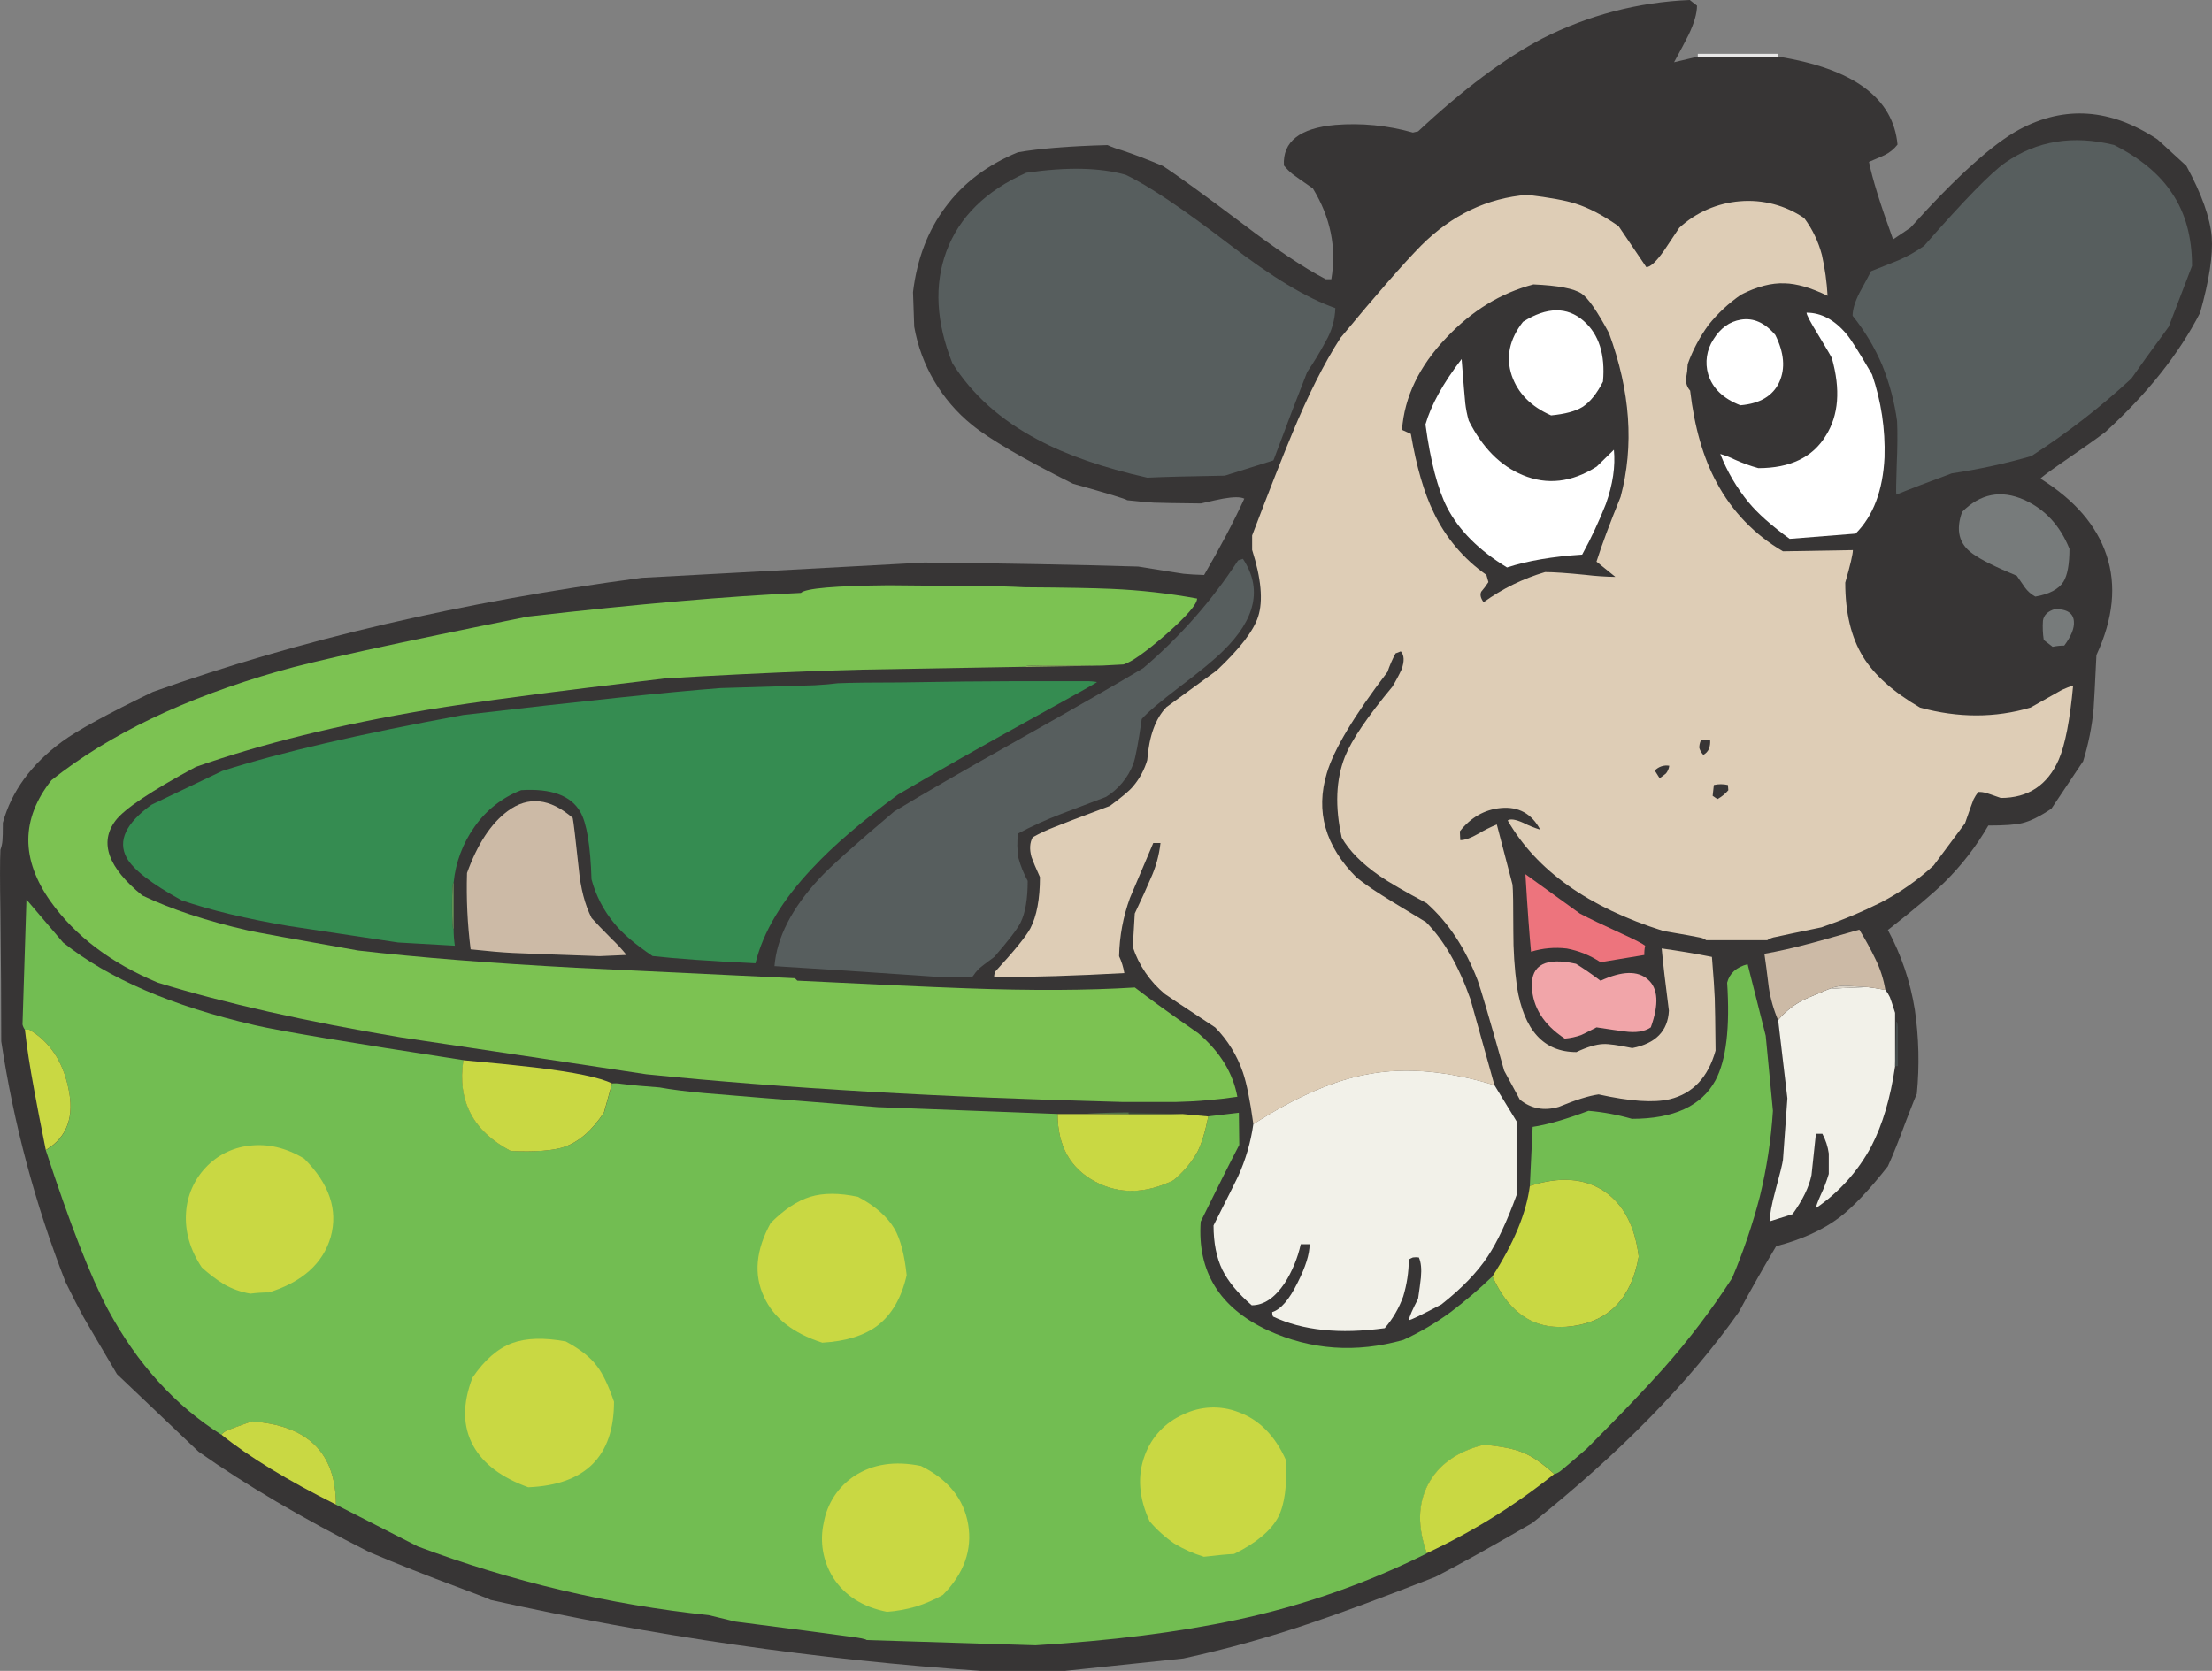 <?xml version="1.0" encoding="iso-8859-1"?>
<!-- Generator: Adobe Illustrator 20.1.0, SVG Export Plug-In . SVG Version: 6.00 Build 0)  -->
<svg version="1.0" id="Layer_1" xmlns="http://www.w3.org/2000/svg" xmlns:xlink="http://www.w3.org/1999/xlink" x="0px" y="0px"
	 viewBox="0 0 845.41 638.74" enable-background="new 0 0 845.41 638.74" xml:space="preserve">
<rect x="0" y="0" width="845.41" height="638.74" fill="#808080" stroke="none"/>
<title>dogs2_0034</title>
<path fill="#373535" d="M845.31,90.61c-0.613-7.373-3.84-16.433-9.68-27.18l-11.06-10.14c-17.813-11.773-35.373-13.053-52.68-3.84
	c-10.133,5.427-24.057,17.97-41.77,37.63l-6.6,4.45c-4.913-13.513-7.983-23.393-9.21-29.64c3.38-1.433,5.38-2.303,6-2.61
	c1.921-0.941,3.6-2.309,4.91-4c-1.64-17.813-16.843-29.023-45.61-33.63h-30.73l-9.06,2.15c2.46-4.507,4.303-7.987,5.53-10.44
	c2.153-4.507,3.23-8.243,3.23-11.21L645.81,0c-19.628,0.8-38.853,5.828-56.36,14.74c-14.34,7.507-30.157,19.333-47.45,35.48l-2,0.46
	c-9.626-2.735-19.665-3.724-29.64-2.92c-13.62,1.227-20.173,6.397-19.66,15.51c0.97,1.178,2.052,2.26,3.23,3.23
	c0.92,0.72,3.53,2.563,7.83,5.53c6.76,11.06,9.113,22.63,7.06,34.71h-2.15c-8.393-4.4-18.887-11.4-31.48-21
	c-15.253-11.467-25.493-18.89-30.72-22.27c-5.527-2.353-10.75-4.353-15.67-6c-1.892-0.523-3.741-1.192-5.53-2
	c-14.667,0.407-26.083,1.327-34.25,2.76c-11.673,4.813-20.887,11.777-27.64,20.89c-6.76,9.013-10.907,19.867-12.44,32.56
	c0,0.207,0.153,4.61,0.46,13.21c2.585,14.73,10.397,28.034,22,37.47c6.76,5.527,19.66,13.053,38.7,22.58
	c13.207,3.687,20.117,5.787,20.73,6.3c4.507,0.513,7.887,0.82,10.14,0.92c2.353,0.1,8.353,0.203,18,0.31
	c3.48-0.82,6.297-1.433,8.45-1.84c4-0.713,6.713-0.713,8.14,0c-4.093,8.907-9.213,18.633-15.36,29.18
	c-3.173-0.1-5.783-0.253-7.83-0.46c-2.153-0.307-7.937-1.227-17.35-2.76c-24.367-0.72-51.6-1.233-81.7-1.54l-108,5.84
	c-68.6,9.113-130.903,23.653-186.91,43.62c-17.333,8.393-28.903,14.727-34.71,19c-11.8,8.7-19.34,19.04-22.62,31.02
	c0,3.587-0.05,5.84-0.15,6.76c-0.081,1.208-0.34,2.398-0.77,3.53c-0.207,4-0.207,12.09,0,24.27c0.207,18.94,0.31,35.273,0.31,49
	c4.741,31.485,12.982,62.343,24.57,92c2.867,5.833,5.12,10.237,6.76,13.21c1.64,2.867,5.94,10.2,12.9,22l31.18,29.64
	c17.92,12.667,39.677,25.467,65.27,38.4c10.667,4.507,21.777,8.91,33.33,13.21c8.5,3.173,12.85,4.863,13.05,5.07
	c61.893,13.782,124.738,22.868,188,27.18h31l45.76-4.8c16.483-3.574,32.747-8.095,48.71-13.54c11.88-4,27.75-9.887,47.61-17.66
	c8.6-4.4,20.933-11.26,37-20.58c33.687-26.927,60-53.803,78.94-80.63c4.913-9.113,9.673-17.51,14.28-25.19
	c9.827-2.56,17.917-6.247,24.27-11.06c5.22-4,11.363-10.5,18.43-19.5c1.84-4,4.193-9.887,7.06-17.66c2.46-6.347,3.793-9.68,4-10
	c1.053-10.741,0.795-21.571-0.77-32.25c-1.703-10.641-5.182-20.921-10.29-30.41c9.933-7.78,17.1-13.82,21.5-18.12
	c6.591-6.472,12.273-13.809,16.89-21.81c6.14,0,10.44-0.307,12.9-0.92c3.073-0.72,6.81-2.563,11.21-5.53L796.16,291
	c2.024-6.51,3.365-13.212,4-20c0.207-2.967,0.567-9.827,1.08-20.58c6.453-13.927,7.733-26.673,3.84-38.24
	c-3.787-11.333-12.183-21.06-25.19-29.18c0-0.307,2.667-2.307,8-6c7.473-5.12,13.053-9.063,16.74-11.83
	c16.073-14.667,28.153-29.87,36.24-45.61C844.337,107.227,845.817,97.577,845.31,90.61z"/>
<path fill="#72BD52" d="M677.6,424.65l-2.76-28.72l-6.91-27.34c-4.3,1.127-6.91,3.48-7.83,7.06c1.127,17.2-0.357,29.64-4.45,37.32
	c-5.333,9.827-15.98,14.74-31.94,14.74c-5.417-1.561-10.973-2.589-16.59-3.07c-8.7,3.273-15.817,5.32-21.35,6.14l-1.08,22.58
	c11.333-3.687,20.803-3.02,28.41,2c7.373,5.02,11.777,13.353,13.21,25c-2.767,15.767-11.163,24.623-25.19,26.57
	c-13.927,1.947-24.167-4.387-30.72-19c-5.055,4.873-10.398,9.438-16,13.67c-5.627,4.132-11.658,7.683-18,10.6
	c-18.12,5.12-35.423,3.89-51.91-3.69c-18.393-8.607-26.923-22.443-25.59-41.51c6.453-13.107,11.367-22.883,14.74-29.33l-0.15-12.29
	l-11.67,1.38c-1.227,6.04-2.61,10.547-4.15,13.52c-2.357,4.18-5.482,7.878-9.21,10.9c-10.753,5.22-20.737,5.373-29.95,0.46
	c-9.52-5.12-14.28-13.72-14.28-25.8l-68.8-2.61c-37.267-2.967-59.383-4.76-66.35-5.38c-6.86-0.613-12.527-1.33-17-2.15
	c-5.733-0.407-10.647-0.867-14.74-1.38c-1.117-0.184-2.251-0.234-3.38-0.15l-3.07,11.06c-4.507,6.86-9.573,11.263-15.2,13.21
	c-4.3,1.433-11.11,1.947-20.43,1.54c-14.433-7.573-20.473-19.143-18.12-34.71c-44-6.76-70.57-11.213-79.71-13.36
	c-31.573-7.273-56.013-17.81-73.32-31.61l-14-16.43L8.6,391.63c0.159,0.725,0.473,1.407,0.92,2h1.69
	c7.78,4.607,12.747,12.03,14.9,22.27c2.46,10.953-0.407,18.887-8.6,23.8c9.113,27.953,17.047,48.287,23.8,61
	c11.16,20.667,25.597,36.587,43.31,47.76c0.63-0.729,1.416-1.307,2.3-1.69c1.027-0.407,4.097-1.533,9.21-3.38
	c21.5,1.433,32.25,12.03,32.25,31.79l31.33,16c35.803,13.423,73.165,22.247,111.19,26.26l10.14,2.46
	c24.667,3.173,39.103,5.067,43.31,5.68c4.2,0.513,6.503,0.973,6.91,1.38l64.5,2c28.973-1.74,54.52-4.967,76.64-9.68
	c25.314-5.372,49.844-13.937,73-25.49c-3.587-10.033-3.433-18.787,0.46-26.26c4-7.573,11.117-12.64,21.35-15.2
	c6.667,0.613,11.58,1.587,14.74,2.92c3.48,1.333,7.523,4.097,12.13,8.29c1.018-0.315,1.958-0.839,2.76-1.54
	c1.027-0.82,4.2-3.533,9.52-8.14c12.493-12.493,22.373-22.827,29.64-31c9.508-10.753,18.199-22.201,26-34.25
	c4.291-10.12,7.834-20.541,10.6-31.18C675.218,446.67,676.891,435.701,677.6,424.65z"/>
<path fill="#C9D843" d="M352,560.41c-9.933-2.047-18.43-0.767-25.49,3.84c-6.168,4.09-10.387,10.532-11.67,17.82
	c-1.616,7.17-0.348,14.687,3.53,20.93c4.42,6.933,11.297,11.32,20.63,13.16c3.748-0.269,7.455-0.94,11.06-2
	c3.576-1.12,7.025-2.612,10.29-4.45c8.087-8.193,11.313-17.193,9.68-27C368.357,572.963,362.347,565.53,352,560.41z"/>
<path fill="#C9D843" d="M491.46,558.11c-4.2-9.333-10.24-15.427-18.12-18.28c-6.881-2.674-14.567-2.34-21.19,0.92
	c-6.773,2.967-12.043,8.568-14.59,15.51c-2.967,7.887-2.353,16.333,1.84,25.34c2.743,3.211,5.893,6.052,9.37,8.45
	c3.56,2.158,7.376,3.861,11.36,5.07c5.22-0.613,9.06-0.973,11.52-1.08c8.5-4.2,14.13-8.91,16.89-14.13
	C491,575.103,491.973,567.837,491.46,558.11z"/>
<path fill="#C9D843" d="M594,563.49c-4.607-4.2-8.65-6.963-12.13-8.29c-3.173-1.333-8.087-2.307-14.74-2.92
	c-10.24,2.56-17.357,7.627-21.35,15.2c-3.893,7.473-4.047,16.227-0.46,26.26C562.694,585.632,579.036,575.476,594,563.49z"/>
<path fill="#C9D843" d="M96.14,543.37c-5.12,1.84-8.19,2.967-9.21,3.38c-0.884,0.383-1.67,0.961-2.3,1.69
	c10.547,8.5,25.137,17.407,43.77,26.72C128.393,555.4,117.64,544.803,96.14,543.37z"/>
<path fill="#C9D843" d="M234.67,535.84c-2.153-6.247-4.303-10.753-6.45-13.52c-2.46-3.38-6.46-6.553-12-9.52
	c-8.293-1.533-15.103-1.33-20.43,0.61c-5.527,2.047-10.593,6.45-15.2,13.21c-3.893,10.033-3.79,18.737,0.31,26.11
	c3.787,6.86,10.787,12.133,21,15.82C223.747,567.63,234.67,556.727,234.67,535.84z"/>
<path fill="#C9D843" d="M294.57,467.5c-5.713,10.333-6.57,19.753-2.57,28.26c3.687,8.087,11.11,13.923,22.27,17.51
	c9.013-0.513,16.077-2.713,21.19-6.6c5.427-4.2,9.113-10.6,11.06-19.2c-0.82-7.78-2.357-13.667-4.61-17.66
	c-2.767-4.707-7.433-8.803-14-12.29c-7.167-1.533-13.26-1.533-18.28,0C304.71,459.053,299.69,462.38,294.57,467.5z"/>
<path fill="#F2F1E9" d="M497.14,475.64h3.38c0,3.787-1.537,8.7-4.61,14.74c-3.173,6.453-6.4,10.19-9.68,11.21
	c-0.026,0.58,0.08,1.157,0.31,1.69c11.26,5.333,25.493,6.817,42.7,4.45c3.078-3.576,5.471-7.688,7.06-12.13
	c1.389-4.583,2.113-9.341,2.15-14.13c0.491-0.299,1.006-0.557,1.54-0.77c0.763-0.112,1.537-0.112,2.3,0
	c0.82,1.84,1.077,4.4,0.77,7.68c-0.207,1.947-0.567,4.66-1.08,8.14c-2.153,4.093-3.33,6.807-3.53,8.14c0.72,0,4.867-2,12.44-6
	c7.78-6.14,13.667-12.233,17.66-18.28c3.687-5.527,7.373-13.36,11.06-23.5v-28.24l-8.45-13.82c-17.713-5.427-33.633-6.86-47.76-4.3
	c-13.207,2.253-28,8.653-44.38,19.2c-0.977,6.912-2.943,13.648-5.84,20c-0.513,1.127-3.637,7.373-9.37,18.74
	c0,6.667,1.127,12.333,3.38,17c2.253,4.507,5.99,9.013,11.21,13.52c4.607,0,8.803-2.817,12.59-8.45
	C493.886,485.96,495.967,480.922,497.14,475.64z"/>
<path fill="#C9D843" d="M570.4,487.93c6.553,14.667,16.793,21,30.72,19c14-1.947,22.397-10.803,25.19-26.57
	c-1.433-11.673-5.837-20.007-13.21-25c-7.573-5.02-17.043-5.687-28.41-2C583.35,463.707,578.587,475.23,570.4,487.93z"/>
<path fill="#C9D843" d="M126.4,472.87c2.867-10.34-0.513-20.323-10.14-29.95c-6.96-4.2-14.023-5.837-21.19-4.91
	c-6.284,0.736-12.105,3.673-16.43,8.29c-4.447,4.675-7.111,10.762-7.53,17.2c-0.513,7.167,1.487,14.167,6,21
	c2.652,2.433,5.528,4.609,8.59,6.5c3.099,1.758,6.484,2.953,10,3.53c2.341-0.306,4.699-0.46,7.06-0.46
	C115.547,490.077,123.427,483.01,126.4,472.87z"/>
<path fill="#F2F1E9" d="M724.29,407.6v-20.42c-1.027-3.273-1.693-5.273-2-6c-0.465-0.977-1.031-1.902-1.69-2.76
	c-3.38-0.613-5.683-0.973-6.91-1.08c-6.667,0.207-11.58,0.463-14.74,0.77c-5.733,2.353-9.267,3.89-10.6,4.61
	c-3.332,1.853-6.298,4.3-8.75,7.22l3.53,29.95l-1.69,23.5c-0.207,1.533-1.18,5.477-2.92,11.83c-1.433,5.333-2.15,9.223-2.15,11.67
	l8.75-2.76c3.893-5.427,6.3-10.393,7.22-14.9c0.613-5.833,1.177-11.107,1.69-15.82h2.46c1.262,2.343,2.095,4.893,2.46,7.53v7.83
	c-0.811,2.744-1.837,5.419-3.07,8c-1.227,2.767-1.84,4.457-1.84,5.07c8.865-6.061,16.135-14.175,21.19-23.65
	C719.523,429.877,722.543,419.68,724.29,407.6z"/>
<path fill="#C9D843" d="M404.22,425.88c0,12.08,4.76,20.68,14.28,25.8c9.213,4.913,19.197,4.76,29.95-0.46
	c3.728-3.022,6.853-6.72,9.21-10.9c1.533-2.967,2.917-7.473,4.15-13.52l-9.83-0.92H404.22z"/>
<path fill="#C9D843" d="M204.42,408.06c-7.887-0.92-17-1.84-27.34-2.76c-2.353,15.56,3.687,27.127,18.12,34.7
	c9.333,0.407,16.143-0.107,20.43-1.54c5.633-1.947,10.7-6.35,15.2-13.21l3.07-11.06C229.5,411.95,219.673,409.907,204.42,408.06z"/>
<path fill="#C9D843" d="M11.21,393.63H9.52c0.72,6.553,1.897,14.22,3.53,23c0.92,5.12,2.403,12.787,4.45,23
	c8.193-4.913,11.06-12.847,8.6-23.8C23.953,405.637,18.99,398.237,11.21,393.63z"/>
<path fill="#DECDB6" d="M696.33,97.52c-1.323-5.101-3.618-9.899-6.76-14.13c-7.201-4.918-15.881-7.197-24.57-6.45
	c-8.646,0.693-16.811,4.263-23.19,10.14c-0.72,1.027-2.667,3.943-5.84,8.75c-2.967,4.2-5.22,6.3-6.76,6.3l-10.6-15.67
	c-6.04-4.2-11.517-7.067-16.43-8.6c-3.787-1.227-9.93-2.353-18.43-3.38c-15.333,1.227-28.85,7.677-40.55,19.35
	c-6.76,6.86-17.05,18.633-30.87,35.32c-6.22,9.633-12.41,21.917-18.57,36.85c-3.587,8.6-8.653,21.5-15.2,38.7v5.53
	c3.48,10.953,4.247,19.45,2.3,25.49c-1.74,5.427-7.013,12.287-15.82,20.58c-5.733,4.2-12.133,8.867-19.2,14
	c-4.2,4.3-6.657,11.057-7.37,20.27c-1.082,3.67-2.914,7.075-5.38,10c-1.333,1.64-4.303,4.15-8.91,7.53
	c-11.773,4.4-18.89,7.113-21.35,8.14c-2.802,1.083-5.522,2.366-8.14,3.84c-1.127,2.047-1.28,4.557-0.46,7.53
	c0.613,1.74,1.69,4.3,3.23,7.68c0,8.393-1.23,14.947-3.69,19.66c-1.74,3.173-6.193,8.65-13.36,16.43
	c-0.319,0.671-0.477,1.407-0.46,2.15c14.747,0,31.333-0.513,49.76-1.54c-0.365-2.232-1.038-4.403-2-6.45
	c0.146-7.601,1.548-15.126,4.15-22.27c0.1-0.207,3.07-7.207,8.91-21h2.76c-0.528,4.753-1.821,9.39-3.83,13.73
	c-1.227,2.967-3.227,7.37-6,13.21L432.94,362c2.319,7.038,6.579,13.278,12.29,18c0.207,0.207,6.607,4.457,19.2,12.75
	c4.782,4.863,8.405,10.743,10.6,17.2c1.433,4.2,2.767,10.803,4,19.81c16.38-10.547,31.173-16.947,44.38-19.2
	c14.127-2.56,30.047-1.127,47.76,4.3c-5.633-20.3-8.69-31.253-9.17-32.86c-4.507-12.8-10.173-22.63-17-29.49
	c-10.547-6.347-16.88-10.237-19-11.67c-2.253-1.433-4.763-3.227-7.53-5.38c-12-12-15.787-25.31-11.36-39.93
	c2.667-9.013,10.397-21.913,23.19-38.7c0.812-2.44,1.839-4.802,3.07-7.06l2-0.77c1.333,1.433,1.437,3.737,0.31,6.91
	c-1.056,2.262-2.235,4.465-3.53,6.6c-9.52,11.467-15.56,20.373-18.12,26.72c-3.48,8.807-3.89,19.14-1.23,31
	c2.867,5.02,7.68,9.883,14.44,14.59c3.587,2.46,9.587,5.94,18,10.44c8.293,7.373,14.793,17.203,19.5,29.49
	c1.227,3.38,4.607,14.9,10.14,34.56l6,11.06c4.3,3.48,9.267,4.4,14.9,2.76c6.453-2.667,11.52-4.253,15.2-4.76
	c12,2.667,21.06,3.28,27.18,1.84c8.807-2.153,14.643-8.347,17.51-18.58c-0.1-10.34-0.203-17.007-0.31-20
	c-0.107-2.993-0.467-8.267-1.08-15.82c-6.14-1.227-12.54-2.303-19.2-3.23c0.513,5.633,1.433,13.567,2.76,23.8
	c-0.407,7.78-5.073,12.54-14,14.28c-5.427-1.127-9.113-1.64-11.06-1.54c-2.767,0.1-6.197,1.123-10.29,3.07
	c-12.493,0-20.07-8.333-22.73-25c-0.939-6.96-1.4-13.977-1.38-21c0-10.133-0.103-16.133-0.31-18l-6-23
	c-2.438,1-4.797,2.18-7.06,3.53c-2.867,1.64-5.17,2.46-6.91,2.46l-0.15-3.38c4.2-5.333,9.423-8.303,15.67-8.91
	c6.76-0.613,11.777,2.15,15.05,8.29c-2.22-0.685-4.378-1.558-6.45-2.61c-2.967-1.333-4.967-1.64-6-0.92
	c11.06,19.147,30.873,33.223,59.44,42.23c7.78,1.333,12.337,2.153,13.67,2.46c0.996,0.124,1.945,0.495,2.76,1.08h23.34
	c0.972-0.644,2.076-1.064,3.23-1.23c1.74-0.407,7.577-1.637,17.51-3.69c7.778-2.669,15.372-5.849,22.73-9.52
	c7.302-3.8,14.068-8.551,20.12-14.13l12-16.13c1.74-5.02,2.817-8.04,3.23-9.06c0.515-1.032,1.132-2.01,1.84-2.92
	c0.93-0.022,1.858,0.083,2.76,0.31c0.72,0.207,2.667,0.873,5.84,2c10.447,0,17.82-4.863,22.12-14.59
	c2.46-5.633,4.303-15.103,5.53-28.41c-1.463,0.484-2.899,1.048-4.3,1.69c-1.333,0.72-5.333,2.973-12,6.76c-13.513,4-27.59,4-42.23,0
	c-10.24-5.967-17.51-12.467-21.81-19.5c-4.507-7.373-6.76-16.793-6.76-28.26c1.947-6.76,2.92-10.907,2.92-12.44l-26.72,0.46
	c-10.733-6.216-19.511-15.312-25.34-26.26c-5.12-9.42-8.5-21.143-10.14-35.17c-1.182-1.287-1.744-3.025-1.54-4.76
	c0.335-1.776,0.539-3.574,0.61-5.38c1.936-5.372,4.629-10.44,8-15.05c3.557-4.431,7.749-8.313,12.44-11.52
	c6.04-3.073,11.57-4.507,16.59-4.3c4.607,0.1,10.083,1.687,16.43,4.76C698.2,107.843,697.477,102.638,696.33,97.52z"/>
<path fill="#54734A" d="M431.41,425.88v-0.61c-5.333,0-10.71,0.153-16.13,0.46L431.41,425.88z"/>
<path fill="#3B483A" d="M431.41,425.88H452l-20.58-0.61v0.61H431.41z"/>
<path fill="#7CC252" d="M60.36,375.66c25.7,7.88,56.58,14.84,92.64,20.88c41.873,6.247,73.207,10.957,94,14.13
	c52.527,5.333,113.293,8.867,182.3,10.6h19.81c7.967-0.17,15.916-0.838,23.8-2c-1.66-9.107-6.63-17.197-14.91-24.27
	c-10.753-7.473-18.843-13.31-24.27-17.51c-17.92,1.127-39.42,1.23-64.5,0.31c-14.333-0.513-35.833-1.487-64.5-2.92l-0.92-0.92
	c-18.533-0.92-46.383-2.253-83.55-4c-32.56-1.74-60.357-3.94-83.39-6.6c-24.88-4.4-38.907-6.96-42.08-7.68
	c-15.767-3.587-29.23-8.04-40.39-13.36c-13.107-10.667-16.537-20.19-10.29-28.57c3.38-4.507,13.62-11.367,30.72-20.58
	c25.393-8.907,54.88-16.177,88.46-21.81c17.813-2.967,48.07-6.967,90.77-12c18.327-1.127,38.19-2.1,59.59-2.92l16.13-0.46
	l61.89-1.08c0-0.307,1.23-0.46,3.69-0.46c2.46-0.1,11.06-0.1,25.8,0c5.227-0.293,7.977-0.44,8.25-0.44
	c3.073-0.92,8.5-4.76,16.28-11.52c7.887-6.96,11.83-11.517,11.83-13.67c-10.806-1.98-21.735-3.213-32.71-3.69
	c-6.76-0.307-17.817-0.51-33.17-0.61c-5.94-0.307-11.827-0.46-17.66-0.46c-1.74,0-13.207-0.103-34.4-0.31
	c-20.58,0.207-31.74,1.18-33.48,2.92c-27.54,1.227-62.35,4.247-104.43,9.06c-50.48,10.133-82.22,17.097-95.22,20.89
	c-35.847,10.26-64.777,24.14-86.79,41.64c-11.673,14.747-11.777,30.207-0.31,46.38C28.77,357.843,42.44,368.187,60.36,375.66z"/>
<path fill="#474E4E" d="M724.75,390.55l-0.46,17h1.08v-14.9C725.263,391.25,725.057,390.55,724.75,390.55z"/>
<path fill="#F1A5A9" d="M602.34,368.44c-11.467-2.56-17.097,0.307-16.89,8.6c0.307,8,4.503,14.667,12.59,20
	c2.151-0.181,4.27-0.645,6.3-1.38c0.72-0.307,2.667-1.28,5.84-2.92c4.707,0.72,8.24,1.233,10.6,1.54c4.4,0.613,7.78,0.1,10.14-1.54
	c3.173-8.807,2.813-14.9-1.08-18.28c-3.893-3.48-9.933-3.327-18.12,0.46C608.44,372.44,605.313,370.28,602.34,368.44z"/>
<path fill="#CCBAA6" d="M716.76,366.6c-1.847-3.842-3.897-7.584-6.14-11.21c-11.467,3.273-17.467,4.963-18,5.07
	c-6.86,1.84-12.953,3.223-18.28,4.15c0.407,2.667,0.97,6.967,1.69,12.9c0.646,4.279,1.832,8.459,3.53,12.44
	c2.452-2.92,5.418-5.367,8.75-7.22c1.333-0.72,4.867-2.257,10.6-4.61c2.274-0.981,4.75-1.403,7.22-1.23l7.53,0.46
	c1.227,0.1,3.53,0.46,6.91,1.08C719.895,374.319,718.61,370.332,716.76,366.6z"/>
<path fill="#DBD4C8" d="M698.94,378.12c3.173-0.307,8.087-0.563,14.74-0.77l-7.53-0.46
	C703.683,376.719,701.211,377.14,698.94,378.12z"/>
<path fill="#575E5E" d="M467.5,248.8c12.493-12.187,15.003-23.91,7.53-35.17l-1.84,0.61c-10.037,15.392-22.243,29.255-36.24,41.16
	c-9.727,5.833-25.597,14.947-47.61,27.34c-20.787,11.673-36.657,20.837-47.61,27.49C326.577,323.03,317,331.62,313,336
	c-10.447,11.333-16.113,22.443-17,33.33c13.927,0.82,35.633,2.253,65.12,4.3l10.6-0.31c0.73-1.092,1.553-2.12,2.46-3.07
	c0.72-0.613,2.667-2.097,5.84-4.45c5.427-6.247,8.76-10.597,10-13.05c1.84-3.687,2.76-9.02,2.76-16
	c-1.52-2.766-2.705-5.703-3.53-8.75c-0.53-3.097-0.581-6.257-0.15-9.37c5.368-2.853,10.909-5.368,16.59-7.53l17-6.45
	c4.761-2.944,8.428-7.366,10.44-12.59c0.92-2.667,1.997-8.4,3.23-17.2c2.253-2.56,7.013-6.603,14.28-12.13
	C458.6,256.717,464.22,252.073,467.5,248.8z"/>
<path fill="#358C51" d="M84.93,294.72l-27,12.9c-9.827,7.067-13,13.823-9.52,20.27c2.46,4.507,9.46,9.933,21,16.28
	c11.06,3.787,24.727,7.063,41,9.83c1.84,0.307,15.763,2.407,41.77,6.3l21.65,1.23c-0.302-2.086-0.456-4.192-0.46-6.3
	c-0.407,0-0.61-2.97-0.61-8.91s0.203-8.91,0.61-8.91c0.751-7.694,3.51-15.057,8-21.35c4.416-6.334,10.62-11.208,17.82-14
	c11.467-0.72,18.993,2.043,22.58,8.29c2.46,4.2,3.893,12.8,4.3,25.8c1.653,6.199,4.639,11.964,8.75,16.89
	c3.173,3.893,8.037,8.04,14.59,12.44c9.113,1.027,22.22,1.947,39.32,2.76c2.967-12.08,10.237-24.213,21.81-36.4
	c7.78-8.393,18.683-17.763,32.71-28.11c14.747-8.7,32.253-18.63,52.52-29.79c15.46-8.5,23.293-12.903,23.5-13.21
	c-1.319-0.24-2.66-0.344-4-0.31h-29.63c-9.113,0-22.833,0.153-41.16,0.46c-10.853,0-18.943,0.103-24.27,0.31
	c-2.253,0.307-5.223,0.563-8.91,0.77c-3.787,0.1-15.767,0.46-35.94,1.08c-19.967,1.533-52.73,4.963-98.29,10.29
	C137.757,280.523,107.043,287.653,84.93,294.72z"/>
<path fill="#ED747D" d="M611.71,367.83l16.74-2.76c-0.044-1.185,0.061-2.371,0.31-3.53c-0.82-0.72-3.79-2.257-8.91-4.61
	c-7.167-3.273-12.5-5.833-16-7.68L583,334.19c0.82,13.513,1.537,23.393,2.15,29.64c4.419-1.368,9.078-1.787,13.67-1.23
	C603.424,363.461,607.808,365.24,611.71,367.83z"/>
<path fill="#CCBAA6" d="M194,310.08c-6.347,4.707-11.517,12.59-15.51,23.65c-0.302,9.748,0.159,19.504,1.38,29.18
	c6.667,0.72,12.043,1.18,16.13,1.38s15.143,0.61,33.17,1.23c6.453-0.307,9.883-0.46,10.29-0.46c-1.763-2.163-3.66-4.214-5.68-6.14
	c-3.48-3.48-6.04-6.147-7.68-8c-2.56-5.02-4.197-11.317-4.91-18.89c-1.227-11.467-1.993-17.917-2.3-19.35
	C210.163,305.107,201.867,304.24,194,310.08z"/>
<path fill="#639355" d="M173.39,337.42c-0.407,0-0.61,2.97-0.61,8.91c0,5.94,0.203,8.91,0.61,8.91V337.42z"/>
<path fill="#373535" d="M656.4,305.47c1.576-0.866,2.982-2.012,4.15-3.38l-0.15-2c-1.77-0.412-3.61-0.412-5.38,0l-0.46,4.15
	L656.4,305.47z"/>
<path fill="#373535" d="M634.29,297.49c0.859-0.559,1.681-1.174,2.46-1.84c0.669-0.842,1.095-1.852,1.23-2.92
	c-2.035-0.347-4.109,0.343-5.53,1.84L634.29,297.49z"/>
<path fill="#373535" d="M651,288.58c0.946-0.515,1.7-1.322,2.15-2.3c0.376-1.033,0.533-2.133,0.46-3.23h-3.53
	c-0.449,0.905-0.659,1.911-0.61,2.92C649.772,286.946,650.296,287.84,651,288.58z"/>
<path fill="#97C362" d="M391.63,254.94l29.49-0.46c-14.747-0.1-23.347-0.1-25.8,0C392.86,254.48,391.63,254.633,391.63,254.94z"/>
<path fill="#777B7B" d="M784.49,247.26c1.463-0.31,2.955-0.464,4.45-0.46c2.667-3.587,3.897-6.657,3.69-9.21
	c-0.207-3.173-2.613-4.76-7.22-4.76c-2.767,0.82-4.303,2.303-4.61,4.45c-0.171,2.461-0.067,4.933,0.31,7.37L784.49,247.26z"/>
<path fill="#373535" d="M535.84,164.33l3.38,1.54c2.153,12.593,5.07,22.627,8.75,30.1c4.527,9.545,11.461,17.748,20.12,23.8
	l0.77,2.76c-0.837,1.29-1.759,2.523-2.76,3.69c-0.513,1.127-0.207,2.46,0.92,4c7.123-5.146,15.07-9.042,23.5-11.52
	c3.273,0,8.443,0.357,15.51,1.07c3.771,0.454,7.563,0.711,11.36,0.77l-7.22-5.84c2.047-6.453,5.117-14.697,9.21-24.73
	c5.22-19.553,3.737-40.44-4.45-62.66c-4.507-8.393-7.987-13.41-10.44-15.05c-2.867-1.947-9.01-3.123-18.43-3.53
	c-12.493,3.273-23.603,10.083-33.33,20.43C542.39,140.013,536.76,151.737,535.84,164.33z"/>
<path fill="#777B7B" d="M777.88,228.07c5.333-0.92,8.917-2.813,10.75-5.68c1.533-2.46,2.3-6.657,2.3-12.59
	c-3.587-8.907-9.37-15.153-17.35-18.74c-8.807-3.893-16.69-2.357-23.65,4.61c-2.56,6.96-1.227,12.293,4,16
	c3.073,2.253,8.703,5.07,16.89,8.45c0.72,1.027,1.743,2.51,3.07,4.45C774.939,226.023,776.303,227.219,777.88,228.07z"/>
<path fill="#FFFFFF" d="M561.34,160.8c-0.634-2.226-1.083-4.5-1.34-6.8c-0.207-1.947-0.667-7.527-1.38-16.74
	c-7.067,9.213-11.673,17.547-13.82,25c1.947,14.233,4.71,24.83,8.29,31.79c4.507,8.7,12.133,16.327,22.88,22.88
	c7.887-2.56,17.46-4.197,28.72-4.91c3.422-6.254,6.448-12.717,9.06-19.35c2.667-7.473,3.69-14.383,3.07-20.73l-6.6,6.45
	c-9.52,6.04-18.94,7.117-28.26,3.23C573.433,178.08,566.56,171.14,561.34,160.8z"/>
<path fill="#FFFFFF" d="M684,206l25.19-2c6.76-6.76,10.447-16.487,11.06-29.18c0.335-10.747-1.277-21.467-4.76-31.64
	c-4.813-8.293-8.04-13.413-9.68-15.36c-4.607-5.527-9.727-8.29-15.36-8.29c0,0.82,1.483,3.637,4.45,8.45
	c3.273,5.427,5.013,8.397,5.22,8.91c3.38,12,2.613,21.88-2.3,29.64c-5.02,8.293-13.62,12.44-25.8,12.44
	c-3.085-0.859-6.101-1.953-9.02-3.27c-1.775-0.88-3.626-1.6-5.53-2.15c2.63,6.73,6.309,13.001,10.9,18.58
	C671.857,196.33,677.067,200.953,684,206z"/>
<path fill="#575E5E" d="M837.78,101.67c0-10.953-2.51-20.167-7.53-27.64c-4.707-7.273-12.123-13.47-22.25-18.59
	c-15.667-3.893-29.54-1.64-41.62,6.76c-5.427,3.787-15.76,14.383-31,31.79c-3.076,2.18-6.37,4.033-9.83,5.53
	c-1.227,0.513-4.707,1.897-10.44,4.15c-0.82,1.64-2.303,4.403-4.45,8.29c-1.74,3.48-2.61,6.397-2.61,8.75
	c4.655,5.772,8.479,12.168,11.36,19c2.76,6.834,4.654,13.986,5.64,21.29c0.207,4.4,0.157,10.133-0.15,17.2
	c-0.207,6.247-0.257,9.88-0.15,10.9c4.707-1.947,11.77-4.66,21.19-8.14c10.271-1.526,20.43-3.731,30.41-6.6
	c13.586-8.747,26.381-18.665,38.24-29.64c2.767-4,7.527-10.603,14.28-19.81L837.78,101.67z"/>
<path fill="#575E5E" d="M469.8,93.38c-17.913-13.72-31.12-22.577-39.62-26.57c-9.827-2.767-22.47-3.023-37.93-0.77
	c-15.46,6.86-25.647,16.893-30.56,30.1c-4.707,12.8-3.94,27.033,2.3,42.7c7.573,12,18.427,21.727,32.56,29.18
	c11.06,5.94,25.037,10.803,41.93,14.59c6.553-0.307,16.433-0.563,29.64-0.77L486.7,176c5.633-15.053,9.933-26.317,12.9-33.79
	c2.563-3.759,4.92-7.655,7.06-11.67c2.281-3.873,3.55-8.258,3.69-12.75C499.497,114.003,485.98,105.867,469.8,93.38z"/>
<path fill="#FFFFFF" d="M592.82,158.8c5.333-0.513,9.333-1.59,12-3.23c2.867-1.84,5.477-5.067,7.83-9.68
	c0.92-10.34-1.537-18.07-7.37-23.19c-6.347-5.527-14.077-5.423-23.19,0.31c-5.22,6.667-6.653,13.527-4.3,20.58
	C580.13,150.35,585.14,155.42,592.82,158.8z"/>
<path fill="#FFFFFF" d="M680.05,146.05c2.353-5.22,1.84-11.22-1.54-18c-4-4.707-8.403-6.653-13.21-5.84
	c-4.3,0.72-7.78,3.23-10.44,7.53c-2.596,3.944-3.327,8.829-2,13.36c1.64,5.333,5.737,9.277,12.29,11.83
	C672.63,154.31,677.597,151.35,680.05,146.05z"/>
<path fill="#E8E7E7" d="M679.59,21.65v-1.07h-30.71v1.08h30.72L679.59,21.65z"/>
</svg>
